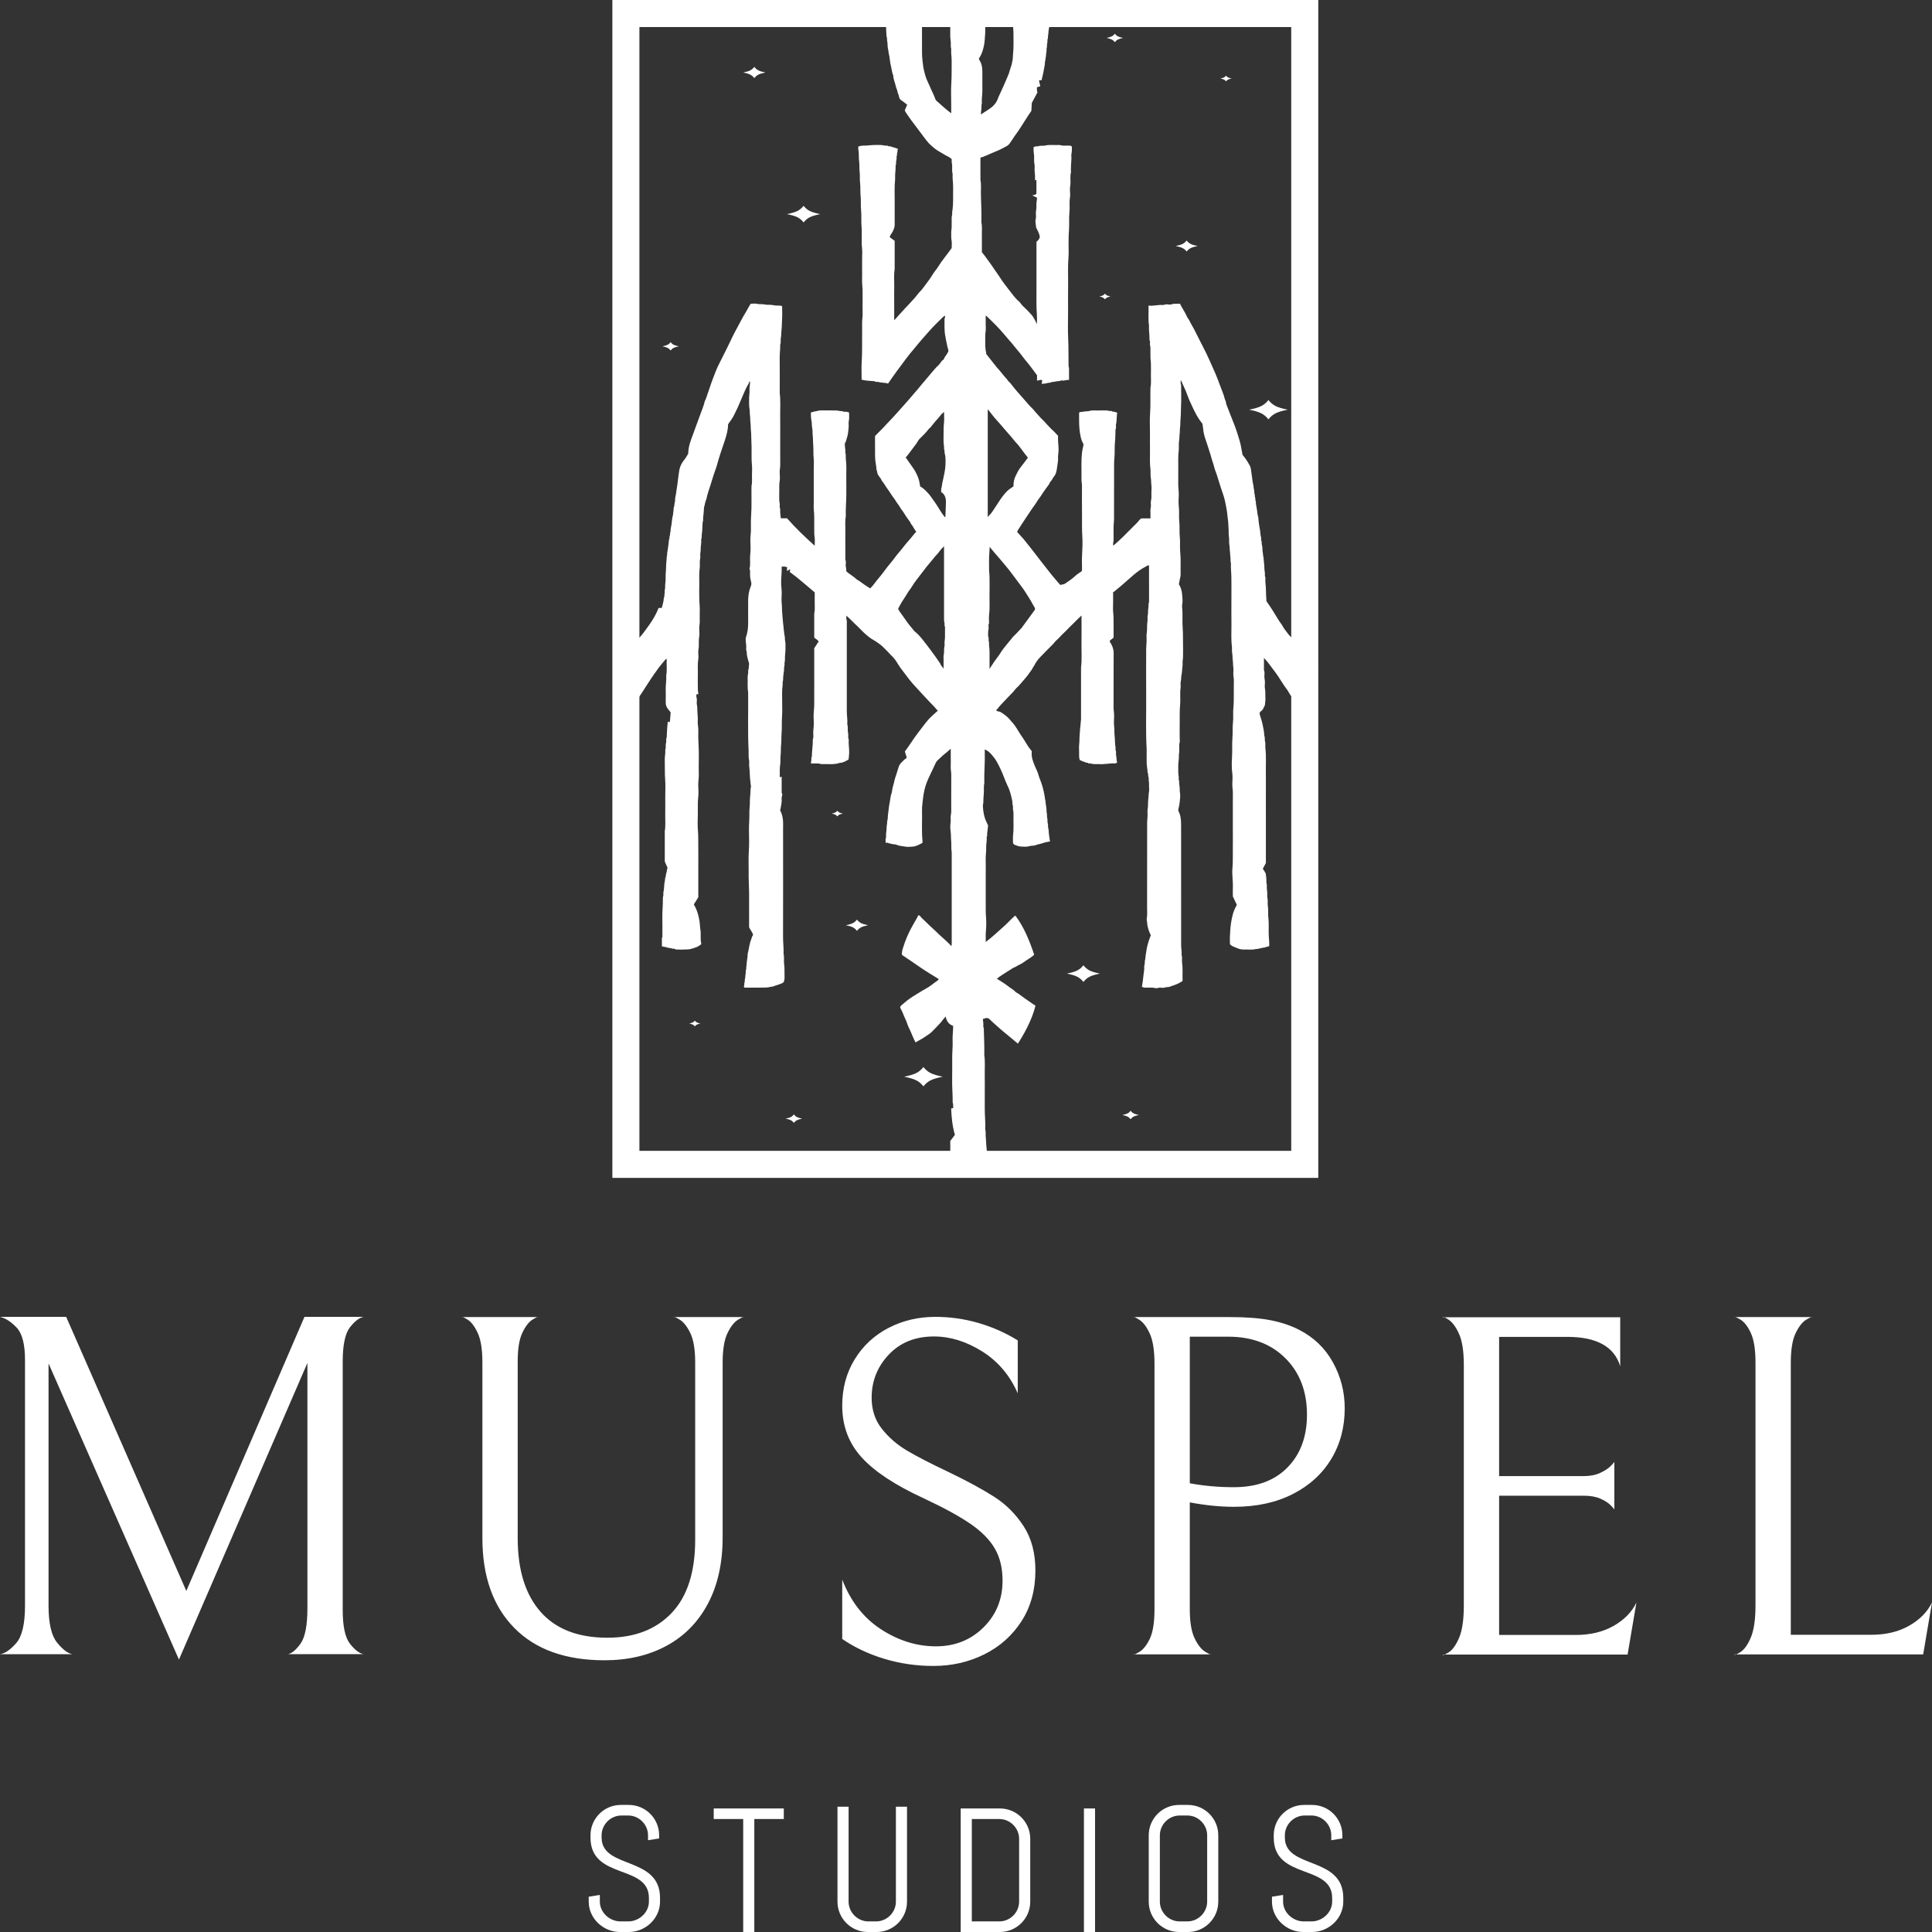 <?xml version="1.0" encoding="UTF-8"?>
<svg xmlns="http://www.w3.org/2000/svg" viewBox="0 0 1000 1000">
  <rect x="0" y="0" width="1000" height="1000" fill="#333333" stroke="none"/>
  <g fill="#fff">
    <path d="M695.276 984.287c0 8.679-7.491 15.713-16.17 15.713h-4.568c-8.679 0-16.169-7.034-16.169-15.713v-2.559l5.755-.913v3.472c0 5.572 5.025 10.231 10.689 10.231h4.02c5.663 0 10.688-4.659 10.688-10.231v-1.919c0-17.631-30.239-9.226-30.239-31.243v-1.188c0-8.679 7.034-15.713 15.713-15.713h4.111c8.679 0 15.713 7.034 15.713 15.713v1.645l-5.755.913v-2.558c0-5.573-4.659-10.232-10.231-10.232h-3.563c-5.573 0-10.232 4.659-10.232 10.232v1.188c0 16.535 30.239 9.318 30.239 31.243v1.919ZM630.58 984.287c0 8.679-7.034 15.713-15.713 15.713h-4.568c-8.679 0-15.713-7.034-15.713-15.713v-34.35c0-8.679 7.034-15.713 15.713-15.713h4.568c8.679 0 15.713 7.034 15.713 15.713zm-5.755-34.35c0-5.573-4.659-10.232-10.232-10.232h-4.019c-5.573 0-10.232 4.659-10.232 10.232v34.35c0 5.572 4.659 10.231 10.232 10.231h4.019c5.573 0 10.232-4.659 10.232-10.231zM561.042 1000v-63.948h5.755V1000zM533.253 984.287c0 8.679-7.034 15.713-15.713 15.713h-20.281v-63.948h20.281c8.679 0 15.713 7.034 15.713 15.712zm-5.756-32.523c0-5.572-4.659-10.231-10.232-10.231h-14.251v52.986h14.251c5.573 0 10.232-4.659 10.232-10.232zM469.47 984.287c0 8.679-7.034 15.713-15.713 15.713h-4.567c-8.679 0-15.713-7.034-15.713-15.713v-49.149h5.755v49.149c0 5.572 4.659 10.231 10.232 10.231h4.019c5.573 0 10.232-4.659 10.232-10.231v-49.149h5.755zM390.431 941.533V1000h-5.755v-58.467H369.42v-5.481h36.268v5.481h-15.256ZM341.631 984.287c0 8.679-7.491 15.713-16.17 15.713h-4.568c-8.679 0-16.17-7.034-16.17-15.713v-2.559l5.755-.913v3.472c0 5.572 5.025 10.231 10.689 10.231h4.02c5.664 0 10.688-4.659 10.688-10.231v-1.919c0-17.631-30.238-9.226-30.238-31.243v-1.188c0-8.679 7.034-15.713 15.713-15.713h4.111c8.678 0 15.713 7.034 15.713 15.713v1.645l-5.755.913v-2.558c0-5.573-4.659-10.232-10.232-10.232h-3.563c-5.573 0-10.232 4.659-10.232 10.232v1.188c0 16.535 30.238 9.318 30.238 31.243v1.919ZM906.231 689.963c-1.61-3.466-3.426-5.793-5.456-6.979-2.03-1.182-3.045-1.606-3.045-1.269h40.35c0-.337-1.015.087-3.045 1.269-2.03 1.186-3.894 3.513-5.583 6.979-1.693 3.47-2.538 8.589-2.538 15.353V846.16h41.619c7.613 0 14.168-1.562 19.667-4.695 5.496-3.129 9.429-7.145 11.8-12.054l-4.568 26.9h-97.703c0 .508 1.015.127 3.045-1.142s3.846-3.807 5.456-7.613c1.606-3.807 2.411-9.346 2.411-16.622V705.316c0-6.765-.805-11.884-2.411-15.353ZM746.758 856.407c0 .508 1.015.127 3.045-1.142s3.846-3.807 5.456-7.613c1.606-3.807 2.411-9.346 2.411-16.622V706.427c0-6.935-.805-12.221-2.411-15.861-1.61-3.636-3.426-6.13-5.456-7.486-2.03-1.352-3.045-1.776-3.045-1.269h91.866v25.377c-3.045-10.151-12.181-15.226-27.407-15.226h-35.274v72.072h43.649c3.382 0 6.257-.547 8.628-1.65 2.367-1.098 4.144-2.24 5.329-3.426 1.182-1.182 1.86-1.943 2.03-2.284v24.616c-.171-.337-.849-1.098-2.03-2.284-1.186-1.182-2.918-2.284-5.202-3.299s-5.119-1.523-8.501-1.523h-43.903v72.072h39.589c7.613 0 14.168-1.562 19.667-4.695 5.496-3.129 9.429-7.145 11.8-12.054l-4.568 26.9h-95.672ZM689.049 755.177c-4.655 7.7-11.293 13.747-19.921 18.145-8.628 4.401-18.779 6.598-30.453 6.598-7.106 0-14.719-.761-22.84-2.284v55.323c0 6.598.845 11.634 2.538 15.099 1.689 3.47 3.553 5.797 5.583 6.979 2.03 1.186 3.045 1.606 3.045 1.269h-40.35c0 .337 1.015-.083 3.045-1.269 2.03-1.182 3.846-3.466 5.456-6.852 1.606-3.382 2.411-8.458 2.411-15.226v-127.14c0-6.765-.805-11.927-2.411-15.48-1.61-3.553-3.426-5.964-5.456-7.233s-3.045-1.733-3.045-1.396h49.74c8.628 0 15.734.551 21.317 1.65 5.583 1.102 10.488 2.752 14.719 4.949 7.613 3.894 13.45 9.516 17.51 16.876 4.06 7.359 6.091 15.27 6.091 23.728 0 9.814-2.328 18.569-6.979 26.266Zm-23.728-52.15c-7.447-7.443-17.344-11.166-29.691-11.166h-19.794v75.878c7.272 1.356 14.885 2.03 22.84 2.03 11.84 0 21.103-3.426 27.788-10.278 6.681-6.852 10.024-15.944 10.024-27.281 0-12.011-3.723-21.737-11.166-29.184ZM457.759 858.611c-8.121-2.45-15.397-5.876-21.824-10.278v-30.707c4.397 11.337 11.122 19.921 20.175 25.758 9.049 5.837 18.482 8.755 28.295 8.755s18.018-3.255 24.616-9.77c6.598-6.511 9.897-14.592 9.897-24.235 0-6.428-1.312-11.927-3.933-16.495-2.625-4.568-6.812-8.838-12.562-12.816-5.754-3.973-13.874-8.414-24.362-13.323-14.718-6.765-25.42-13.831-32.102-21.19-6.685-7.359-10.024-16.281-10.024-26.773q0-13.447 6.471-23.982c4.314-7.018 10.151-12.435 17.51-16.241 7.359-3.807 15.436-5.71 24.235-5.71 7.613 0 15.056 1.059 22.332 3.172 7.272 2.117 14.041 5.119 20.302 9.009v27.407c-4.06-9.302-10.195-16.535-18.399-21.698-8.208-5.159-16.539-7.74-24.997-7.74-9.643 0-17.427 3.133-23.347 9.39-5.924 6.261-8.882 13.704-8.882 22.332 0 6.261 1.776 11.634 5.329 16.115 3.553 4.485 7.907 8.248 13.069 11.293 5.159 3.045 12.391 6.769 21.697 11.166 9.473 4.568 17.257 8.799 23.347 12.689 6.091 3.894 11.166 8.969 15.226 15.226 4.06 6.261 6.091 13.874 6.091 22.84 0 10.151-2.411 18.95-7.233 26.392-4.822 7.447-11.253 13.157-19.287 17.13-8.037 3.973-16.793 5.964-26.266 5.964-8.798 0-17.256-1.229-25.377-3.68ZM374.038 795.66c0 13.367-2.538 24.83-7.613 34.386-5.075 9.56-12.225 16.836-21.444 21.824-9.223 4.988-19.921 7.486-32.102 7.486-20.135 0-35.699-5.583-46.694-16.749-10.999-11.166-16.495-26.646-16.495-46.44v-90.851c0-6.765-.805-11.884-2.411-15.353-1.61-3.466-3.386-5.793-5.329-6.979-1.947-1.182-2.918-1.606-2.918-1.269h39.589c0-.337-.975.087-2.918 1.269-1.947 1.186-3.723 3.47-5.329 6.852-1.61 3.386-2.411 8.291-2.411 14.719v91.612c0 16.412 3.933 29.101 11.8 38.066 7.867 8.969 19.414 13.45 34.64 13.45 14.041 0 25.124-4.271 33.244-12.816 8.121-8.541 12.181-21.19 12.181-37.939v-91.612c0-6.765-.849-11.884-2.538-15.353-1.693-3.466-3.553-5.793-5.583-6.979-2.03-1.182-3.045-1.606-3.045-1.269h36.543c0-.337-1.015.087-3.045 1.269-2.03 1.186-3.894 3.513-5.583 6.979-1.693 3.47-2.538 8.589-2.538 15.353v90.343ZM148.965 856.2c2.03-.337 4.227-2.157 6.598-5.456 2.367-3.299 3.553-9.429 3.553-18.399V705.458L92.627 858.991 25.123 705.712v125.364c0 9.136 1.479 15.524 4.441 19.16 2.958 3.64 5.623 5.627 7.994 5.964H0c2.538-.337 5.329-2.24 8.375-5.71 3.045-3.466 4.568-9.937 4.568-19.414v-127.14c0-8.121-1.439-13.704-4.314-16.749-2.879-3.045-5.754-4.905-8.628-5.583H34.26l62.174 141.859 61.159-141.859H188.3c-2.201.341-4.568 2.117-7.106 5.329-2.538 3.216-3.807 9.136-3.807 17.764V833.36c0 8.462 1.269 14.299 3.807 17.51 2.538 3.216 4.905 4.992 7.106 5.329h-39.335ZM487.948 557.295c-5.702 1.181-7.616 2.138-9.978 4.989-2.362-2.851-4.276-3.808-9.978-4.989 5.702-1.181 7.616-2.138 9.978-4.989 2.362 2.851 4.276 3.808 9.978 4.989M569.303 503.938c-4.872 1.02-6.509 1.847-8.527 4.309-2.018-2.462-3.654-3.289-8.527-4.309 4.872-1.02 6.509-1.847 8.527-4.309 2.018 2.462 3.654 3.289 8.527 4.309M424.529 110.827c-4.907 1.016-6.555 1.84-8.587 4.294-2.033-2.453-3.68-3.277-8.587-4.294 4.907-1.016 6.555-1.84 8.587-4.294 2.033 2.453 3.68 3.277 8.587 4.294M396.15 37.525c-3.266.687-4.362 1.244-5.715 2.903-1.353-1.659-2.449-2.216-5.715-2.903 3.266-.687 4.362-1.244 5.715-2.903 1.353 1.659 2.449 2.216 5.715 2.903M351.339 179.26c-2.41.505-3.22.914-4.218 2.132-.998-1.218-1.808-1.627-4.218-2.132 2.41-.505 3.22-.914 4.218-2.132.998 1.218 1.808 1.627 4.218 2.132M581.302 19.642c-2.436.515-3.254.933-4.263 2.177-1.009-1.244-1.827-1.662-4.263-2.177 2.436-.515 3.254-.933 4.263-2.177 1.009 1.244 1.827 1.662 4.263 2.177M619.893 127.339c-3.248.669-4.339 1.212-5.685 2.827-1.345-1.616-2.436-2.158-5.685-2.827 3.248-.669 4.339-1.212 5.685-2.827 1.345 1.616 2.436 2.158 5.685 2.827M637.5 40.635c-1.659.344-2.216.622-2.903 1.451-.687-.829-1.244-1.108-2.903-1.451 1.659-.344 2.216-.622 2.903-1.451.687.829 1.244 1.108 2.903 1.451M666.518 212.051c-5.702 1.181-7.616 2.138-9.978 4.989-2.362-2.851-4.276-3.808-9.978-4.989 5.702-1.181 7.616-2.138 9.978-4.989 2.362 2.851 4.276 3.808 9.978 4.989M574.823 153.461c-1.659.344-2.216.622-2.903 1.451-.687-.829-1.244-1.108-2.903-1.451 1.659-.344 2.216-.622 2.903-1.451.687.829 1.244 1.108 2.903 1.451M436.295 421.1c-1.659.344-2.216.622-2.903 1.451-.687-.829-1.244-1.108-2.903-1.451 1.659-.344 2.216-.622 2.903-1.451.687.829 1.244 1.108 2.903 1.451M589.466 577.122c-2.436.515-3.254.933-4.263 2.177-1.009-1.244-1.827-1.662-4.263-2.177 2.436-.515 3.254-.933 4.263-2.177 1.009 1.244 1.827 1.662 4.263 2.177M449.28 478.896c-3.266.687-4.362 1.244-5.715 2.903-1.353-1.659-2.449-2.216-5.715-2.903 3.266-.687 4.362-1.244 5.715-2.903 1.353 1.659 2.449 2.216 5.715 2.903M362.509 529.769c-1.641.347-2.193.628-2.872 1.466-.68-.838-1.231-1.119-2.872-1.466 1.641-.347 2.193-.628 2.872-1.466.68.838 1.231 1.119 2.872 1.466M415.173 579.001c-2.436.515-3.254.933-4.263 2.177-1.009-1.244-1.827-1.662-4.263-2.177 2.436-.515 3.254-.933 4.263-2.177 1.009 1.244 1.827 1.662 4.263 2.177"></path>
    <path d="M389.816 483.98c-.394-1.616-1.395-2.524-2.078-4.007v-1.707c0-5.423.026-10.847-.011-16.27-.018-2.64-.187-5.277-.228-7.917-.041-2.683.059-5.372-.026-8.052-.112-3.53.318-7.024.274-10.547-.043-3.505-.183-7.032.049-10.511.166-2.487-.037-4.984.236-7.421.2-1.78.009-3.562.241-5.287.181-1.339.164-2.653.218-3.981.014-.343.233-.682.221-1.014-.023-.616-.16-1.223-.228-1.838-.063-.573-.094-1.153-.149-1.728-.014-.149-.09-.288-.099-.436-.088-1.543-.157-3.088-.256-4.629-.057-.889-.192-1.77-.234-2.659-.041-.873.148-1.818-.043-2.615-.358-1.499-.138-2.991-.212-4.48-.506-10.192-.14-20.397-.25-30.595-.457-2.563-.131-5.172-.271-7.75-.043-.79.253-1.426.285-2.166.029-.669-.102-1.312.183-2.036.247-.625.063-1.525.264-2.31.107-.417-.085-1.013-.223-1.488-.489-1.686-1.016-3.354-.983-5.212-.449-.884-.217-1.878-.238-2.822-.034-1.495-.49-2.946-.183-4.602.4-1.096.731-2.379.934-3.751.382-2.58.187-5.171.223-7.757.036-2.629-.02-5.259.016-7.888.034-2.456.451-4.82 1.344-6.978.351-.848.416-1.536.162-2.464-.346-1.265-.552-2.604-.534-3.988.011-.835.171-1.714-.228-2.5-.057-.113-.044-.339-.003-.483.479-1.677.198-3.418.227-5.126.033-1.988.374-3.937.284-5.946-.091-2.02-.206-4.09.022-6.07.368-3.198-.026-6.399.229-9.565.424-5.269.109-10.541.224-15.808.444-1.788.206-3.632.24-5.452.035-1.861.157-3.751-.023-5.582-.389-3.956.002-7.927-.266-11.86-.132-1.936-.011-3.886-.243-5.776-.171-1.395-.043-2.793-.237-4.138-.184-1.279-.063-2.577-.255-3.805-.174-1.12-.036-2.264-.24-3.315-.375-1.935-.155-3.864-.198-5.792-.021-.937.181-1.878.221-2.822.041-.983-.123-2.014.047-2.945.164-.898.225-1.756.19-2.653-.506-.058-.427.593-.612.902-1.504 2.502-2.676 5.289-3.818 8.089-1.233 3.02-2.566 5.961-4.02 8.791-.794 1.546-1.868 2.839-2.906 4.379.004 2.807-.785 5.551-1.636 8.256-.735 2.336-1.607 4.595-2.346 6.929-.62 1.959-1.246 3.918-1.759 5.938-.23.907-.586 1.758-.879 2.638-.587 1.759-1.242 3.486-1.738 5.29-.888 3.237-2.21 6.249-2.826 9.624-.581 1.117-.781 2.424-1.051 3.696-.03.142-.17.253-.181.39-.095 1.158-.162 2.32-.259 3.478-.061.725-.16 1.444-.244 2.165-.085.721.213 1.516-.242 2.171-.041.059 0 .213-.006.322-.082 1.543-.151 3.088-.254 4.629-.045.671-.178 1.331-.236 2.002-.058.674.125 1.396-.251 2.002-.02.033-.008.108-.002.161.189 1.731-.335 3.395-.268 5.124.03.769-.18 1.548-.22 2.328-.041.818.142 1.708-.04 2.451-.395 1.604-.013 3.236-.238 4.802-.394 2.747-.172 5.502-.217 8.251-.044 2.738-.067 5.481.01 8.216.053 1.871.29 3.729.239 5.617-.051 1.86-.025 3.725-.006 5.587.014 1.338-.358 2.614-.271 3.974.083 1.305.195 2.683-.026 3.929-.297 1.673-.144 3.318-.194 4.973-.034 1.116-.358 2.169-.276 3.317.081 1.14.167 2.341-.012 3.44-.422 2.587-.145 5.177-.204 7.761-.061 2.627-.036 5.259 0 7.887.011.761.191 1.519.305 2.361h-.926c-.062.147-.115.23-.135.326-.192.929.265 1.752.249 2.657-.016.876-.17 1.831.038 2.61.273 1.022.135 2.009.206 3.006.086 1.214.198 2.427.24 3.644.041 1.203-.146 2.454.041 3.606.394 2.425.126 4.849.211 7.269.111 3.13.331 6.252.266 9.396-.064 3.12-.034 6.245-.007 9.367.017 1.883-.37 3.717-.276 5.618.094 1.909.204 3.872-.022 5.741-.347 2.871-.136 5.725-.193 8.583-.057 2.901-.204 5.835.041 8.702.245 2.874.132 5.724.183 8.582.052 2.902.011 5.806.011 8.71v17.309c-.742 1.185-1.503 2.4-2.315 3.696.284.522.575 1.005.824 1.522.767 1.595 1.341 3.313 1.73 5.128.234 1.091.439 2.187.551 3.332.087.887.063 1.815.236 2.653.197.954.206 1.883.212 2.835.006.931-.038 1.866.014 2.793.043.771.194 1.531.302 2.326-.787.512-1.476 1.139-2.239 1.414-1.119.403-2.23.846-3.393 1.103-1.265.279-2.503.157-3.75.239-.824.054-1.654.059-2.478-.006-.587-.046-1.167.171-1.776-.265-.49-.35-1.139.039-1.758-.314-.54-.308-1.231-.11-1.869-.35-.973-.366-2.005-.461-3.132-.696 0-.852-.02-1.71.006-2.565.024-.783-.145-1.59.224-2.344.113-.231.018-.642.018-.971 0-2.794.07-5.591-.017-8.38-.112-3.585.364-7.134.268-10.711-.018-.683.356-1.264.264-2.004-.082-.663.052-1.327.193-2.009.219-1.055.155-2.208.297-3.299.145-1.118.421-2.205.483-3.346.456-.349.139-.995.321-1.469.189-.492.303-1.04.418-1.576.106-.494.161-1.006.259-1.503.028-.142.13-.259.214-.417-.467-1.065-.946-2.16-1.46-3.334v-15.677c.496-2.892.185-5.825.236-8.739.053-3.011.012-6.025.012-9.038 0-2.958.183-5.942-.047-8.868-.274-3.472-.108-6.928-.201-10.388-.046-1.719.432-3.392.248-5.123.369-.897.205-1.874.255-2.821.033-.618.316-1.17.253-1.839-.053-.566-.096-1.176.233-1.673.02-.031 0-.107.003-.161.082-1.598.149-3.198.253-4.793.069-1.05.193-2.093.306-3.284.241.094.51.199.815.318.089-.153.189-.326.317-.548.113-1.442.234-2.974.358-4.547-.526-.671-1.04-1.3-1.531-1.96-.66-.889-1.052-1.908-1.027-3.221.043-2.299.046-4.602.002-6.902-.044-2.322.443-4.604.257-6.931.533-2.835.113-5.719.245-8.574.002-.04-.043-.084-.085-.16-.25.194-.539.337-.749.595-1.409 1.727-2.89 3.372-4.169 5.256-.954 1.405-1.986 2.71-2.908 4.144-1.07 1.666-2.156 3.312-3.238 4.963-1.055 1.609-2.043 3.294-3.165 4.83-.5.684-.908 1.486-1.411 2.324-.39-.205-.757-.351-1.091-.583-1.02-.708-2.035-1.431-3.036-2.184-.406-.306-.792-.673-1.152-1.069-.682-.751-1.383-1.486-1.992-2.333-.597-.83-1.061-1.833-1.615-2.706-1.155-1.818-1.775-3.957-2.311-6.137-.251-1.02-.575-2.117-.202-3.55.8-1.098 1.876-2.268 3.011-3.364.579-.559 1.067-1.276 1.645-1.867 1.55-1.587 3-3.344 4.536-4.957 1.166-1.226 2.253-2.573 3.4-3.816 2.042-2.212 3.854-4.733 5.631-7.275 1.757-2.514 3.387-5.219 4.592-8.303.036-.093.114-.157.216-.292h1.538c.467-1.736 1.009-3.389 1.071-5.218.502-.564.139-1.401.376-2.096.202-.593-.025-1.428.146-2.056.302-1.108.065-2.252.248-3.32.34-1.983.031-3.996.262-5.944.191-1.611.07-3.221.248-4.794.101-.891.199-1.768.207-2.666.008-.845.421-1.618.248-2.493.432-1.68.484-3.459.779-5.168.107-.621.023-1.39.254-1.807.359-.649-.013-1.389.354-1.963.32-.5-.159-1.315.349-1.777-.047-1.38.301-2.681.521-3.993.252-1.507.25-3.071.681-4.549.171-.587.124-1.32.265-1.988.169-.799.023-1.777.312-2.453.317-.739.138-1.511.401-2.258.303-.859.089-2.018.33-2.94.333-1.274.439-2.611.65-3.897.222-1.354.441-2.746.586-4.142.192-1.843.482-3.675.746-5.505.232-1.609.884-3.051 1.663-4.331.464-.763 1.062-1.38 1.56-2.111.483-.709.914-1.48 1.431-2.326.016-2.321.56-4.657 1.32-6.84 1.666-4.788 3.517-9.462 5.213-14.232.683-1.92 1.488-3.773 1.962-5.825.132-.57.495-1.039.678-1.598.669-2.045 1.432-4.036 2.091-6.083.904-2.804 1.993-5.481 3.018-8.2.568-1.507 1.303-2.909 2.002-4.324 1.342-2.719 2.721-5.407 4.068-8.122 1.515-3.054 2.912-6.221 4.544-9.16 1.681-3.026 3.215-6.193 5.033-9.093.829-1.322 1.501-2.825 2.409-4.177 1.087 0 2.224-.209 3.295.053 1.339.328 2.69.015 3.988.327 1.423.343 2.857-.002 4.235.332 1.384.335 2.749.167 4.119.288.216.019.421.229.64.355 0 2.371.131 4.683-.044 6.954-.127 1.659-.048 3.338-.253 4.953-.149 1.176-.127 2.329-.211 3.489-.053.723-.299 1.402-.248 2.168.048.73.109 1.494-.233 2.165-.019.038-.004.107-.002.162.071 2.265-.302 4.491-.274 6.767.075 6.079.026 12.161.026 18.241.513 4.103.177 8.236.235 12.354.058 4.107.013 8.217.013 12.325 0 4.163-.02 8.327.011 12.49.01 1.397-.362 2.725-.278 4.139.084 1.415.199 2.9-.027 4.257-.28 1.675-.148 3.318-.192 4.972-.045 1.696-.043 3.398.006 5.093.021.72.296 1.401.245 2.167-.049.73-.108 1.494.233 2.165.019.038.006.108.002.162-.1 1.557.106 3.081.319 4.665h3.216c4.536 5.192 9.353 9.715 14.314 14.195 0-1.469.165-2.923-.041-4.277-.271-1.778-.166-3.534-.199-5.298-.034-1.807-.013-3.615-.006-5.423.007-1.989-.354-3.939-.268-5.946.086-2.02.019-4.052.019-6.079v-12.326c0-2.027.167-4.085-.043-6.073-.252-2.377-.018-4.758-.248-7.095-.152-1.554-.052-3.116-.243-4.629-.161-1.28.006-2.623-.266-3.794-.299-1.292-.065-2.589-.39-3.881-.319-1.268-.222-2.72-.307-4.076.892-.402 1.797-.545 2.661-.715.816-.16 1.647-.417 2.491-.414 2.686.011 5.371-.016 8.057.019.628.008 1.253.217 1.881.31.588.087 1.17-.081 1.773.285.41.249.979-.005 1.47.063.462.064.915.253 1.481.42-.075 1.418.196 2.916-.181 4.473-.216.894.022 1.964-.052 2.94-.162 2.155-.345 4.31-1.099 6.295-.277.728-.299 1.632-.848 2.082-.196 1.743.383 3.352.224 5.026.441 1.115.097 2.339.264 3.475.442 3.015.17 6.048.221 9.071.052 3.066.006 6.135.013 9.203.009 3.738-.429 7.459-.249 11.203-.503 2.394-.181 4.839-.236 7.26-.055 2.408-.012 4.82-.012 7.231 0 2.465.009 4.93-.005 7.395-.004.746.371 1.377.271 2.169-.088.693-.159 1.49.017 2.115.222.786.166 1.556.221 2.267 1.728 1.554 3.66 2.524 5.328 4.115.395.377.916.512 1.345.837 1.699 1.287 3.435 2.477 5.201 3.59.172.109.364.163.512.228 1.569-1.425 2.715-3.363 4.102-4.937 2.218-2.517 4.113-5.474 6.305-8.003 1.642-1.894 3.051-4.097 4.713-5.932 1.197-1.322 2.226-2.856 3.391-4.204 1.616-1.871 3.253-3.708 4.788-5.699.128-.166.331-.232.55-.378-.35-.545-.689-1.06-1.018-1.586-.356-.569-.695-1.155-1.055-1.72s-.868-.965-1.057-1.722c-.035-.139-.171-.232-.255-.353-.936-1.348-1.94-2.626-2.783-4.069-.703-1.203-1.601-2.156-2.276-3.352-.615-1.089-1.409-1.938-2.025-2.992-.828-1.416-1.88-2.556-2.704-3.945-.684-1.153-1.486-2.13-2.217-3.208-.51-.752-.991-1.539-1.494-2.3-.476-.72-1.101-1.263-1.411-2.184-.079-.234-.294-.38-.426-.59-.409-.652-.911-1.165-1.266-1.923-.347-.74-.217-1.639-.638-2.289-.017-1.473-.366-2.884-.547-4.318-.273-2.163-.143-4.302-.187-6.449-.045-2.19-.01-4.382-.01-6.663.877-.889 1.787-1.814 2.699-2.734.533-.538 1.082-1.049 1.604-1.605.933-.993 1.824-2.061 2.784-3.005 1.378-1.357 2.656-2.871 3.987-4.3 1.091-1.172 2.163-2.366 3.22-3.592 1.117-1.295 2.268-2.54 3.389-3.833 1.432-1.652 2.845-3.331 4.275-4.981.796-.918 1.529-1.92 2.331-2.82 1.733-1.945 3.362-4.044 5.073-6.013 1.164-1.34 2.301-2.754 3.603-3.889.372-.324.637-.857.975-1.257.385-.455.664-1.052 1.2-1.314.282-.138.57-.536.69-.911.235-.733.713-1.146 1.069-1.714.33-.526.64-1.073 1.002-1.683.227-1.019-.358-1.904-.516-2.888-.132-.821-.301-1.677-.522-2.494-.222-.821-.28-1.725-.456-2.55-.583-2.737-.444-5.513-.458-8.286-.002-.41-.075-.819.204-1.216.138-.197.024-.705.024-1.271-.487.385-.893.649-1.25.998-1.649 1.611-3.303 3.215-4.918 4.885-1.105 1.143-2.136 2.411-3.222 3.586-1.44 1.557-2.811 3.214-4.205 4.839-.728.85-1.411 1.764-2.147 2.601-3.218 3.661-6.092 7.792-9.088 11.754-1.621 2.143-3.13 4.433-4.704 6.679-.138-.157-.215-.323-.303-.333-1.119-.135-2.24-.232-3.358-.374-.547-.069-1.089-.208-1.633-.323-.503-.107-1.065.284-1.514-.32-.041-.055-.16-.002-.242-.008-1.371-.108-2.743-.189-4.111-.339-.787-.086-1.566-.284-2.424-.446 0-3.163-.17-6.404.057-9.595.161-2.268.143-4.517.182-6.774.04-2.3.009-4.601.009-6.902 0-1.917.034-3.836-.009-5.752-.044-1.941.376-3.827.278-5.782-.095-1.909-.021-3.833-.021-5.75 0-1.972.04-3.946-.012-5.916-.046-1.763-.306-3.506-.249-5.288.058-1.805.013-3.615.013-5.423v-5.423c0-1.808.16-3.646-.033-5.417-.408-3.738.057-7.5-.263-11.202-.248-2.874.051-5.751-.243-8.573-.266-2.545.026-5.094-.247-7.588-.23-2.106.012-4.222-.247-6.272-.252-1.998 0-4.001-.246-5.945-.225-1.777-.012-3.566-.249-5.286-.23-1.669-.135-3.315-.216-4.968-.022-.453-.19-.891-.229-1.345-.042-.485-.009-.982-.009-1.496.616-.154 1.224-.37 1.841-.442.656-.077 1.322.018 1.982-.025 1.33-.085 2.658-.256 3.988-.309 1.362-.055 2.727-.046 4.09.003.629.022 1.255.194 1.88.317.585.115 1.227-.307 1.757.326.696-.186 1.345.178 2.002.348 1.017.263 2.017.65 3.045.991-.114.266-.237.428-.248.602-.037.573.003 1.125-.233 1.688-.176.42.128 1.061-.26 1.508-.082.094-.03.423-.009.639.07.704-.112 1.341-.239 2.005-.124.651.168 1.401-.255 2.003-.041.059-.008.212-.005.322.062 2.265-.429 4.494-.248 6.766-.451 3.995-.202 8.016-.24 12.025-.038 3.998-.005 7.998-.011 11.997-.002.973-.651 2.759-1.294 3.727-.395.595-.775 1.21-1.133 1.845-.083.147-.045.413-.064.638.843.619 1.679 1.233 2.494 1.832v14.76c-.508 2.836-.18 5.716-.235 8.574-.057 2.956-.013 5.916-.013 8.874 0 2.903 0 5.807.003 8.71 0 .043.041.086.074.151 1.185-1.312 2.363-2.632 3.554-3.932 1.322-1.444 2.634-2.907 3.992-4.29 1.083-1.103 2.086-2.325 3.141-3.461.888-.957 1.61-2.151 2.521-3.027 1.104-1.061 1.992-2.39 2.938-3.647 1.238-1.645 2.497-3.287 3.576-5.109.941-1.59 2.138-2.83 3.084-4.379 2.075-3.399 4.62-6.184 6.866-9.466 0-1.226.172-2.59-.045-3.835-.253-1.456-.175-2.879-.187-4.315-.007-.83.183-1.659.222-2.494.041-.873.009-1.752.009-2.629s-.018-1.754.006-2.629c.019-.676.338-1.271.259-2.004-.071-.667.095-1.336.19-2.007.212-1.511.252-3.075.278-4.62.04-2.409-.004-4.821.015-7.231.017-2.209-.427-4.384-.252-6.602-.453-1.508-.157-3.088-.256-4.629-.033-.508-.188-1.001-.231-1.509-.041-.484-.009-.98-.009-1.557-.592-.428-1.169-.99-1.815-1.283-1.633-.742-3.148-1.832-4.739-2.687-1.404-.754-2.663-1.837-3.919-2.923-1.075-.929-2.055-2.016-2.961-3.236-2.434-3.28-4.914-6.5-7.35-9.778-1.056-1.421-2.057-2.916-3.067-4.395-.178-.26-.28-.612-.415-.918.386-.908.782-1.844 1.232-2.903-.608-.486-1.246-1.016-1.899-1.511-.499-.378-1.058-.64-1.511-1.093-.334-.333-.734-.871-.763-1.354-.066-1.09-.719-1.793-.844-2.855-.108-.916-.661-1.726-.84-2.643-.377-1.925-1.279-3.626-1.351-5.672-.593-1.396-.757-2.985-1.097-4.488-.265-1.171-.535-2.357-.657-3.594-.12-1.217-.323-2.439-.624-3.597-.168-.646-.087-1.301-.296-1.971-.292-.936-.205-2.074-.306-3.121-.054-.562-.172-1.113-.239-1.673-.068-.562.16-1.198-.249-1.675-.02-.024 0-.106-.003-.16-.082-1.489-.198-2.975-.238-4.466-.036-1.332-.434-2.618-.261-3.973.026-.204.004-.419.004-.728.409 0 .776.046 1.134-.01.587-.092 1.167.165 1.777-.271.49-.35 1.136.01 1.756-.314.713-.374 1.567-.264 2.357-.397.424-.071.84-.219 1.262-.32s.888.23 1.277-.31c.098-.137.397-.02.604-.02.826 0 1.654.037 2.479-.007 2.324-.122 3.608.496 6.197 1.775v2.579c0 4.875-.019 9.751.011 14.626.01 1.544.074 3.105.276 4.621.081.611.13 1.236.229 1.839.101.613.127 1.257.254 1.832.548 2.485 1.131 4.958 2.239 7.151.621 1.228 1.122 2.561 1.705 3.825.783 1.699 1.61 3.36 2.245 5.176.136.388.469.687.753.947 1.089.996 2.192 1.966 3.297 2.932.679.594 1.365 1.177 2.059 1.742.648.528 1.31 1.025 2.054 1.604v-4.303c0-3.78-.189-7.581.053-11.333.241-3.746.129-7.475.182-11.21.03-2.147-.395-4.275-.235-6.437-.407-1.345-.061-2.794-.279-4.128-.362-2.208-.161-4.41-.206-6.611-.046-2.244-.011-4.492-.009-6.738 0-.154.022-.308.04-.541h3.59c2.396 0 4.795.078 7.188-.033 1.188-.055 2.319.369 3.492.398.637.016 1.27.394 1.902.623.593.215 1.187.429 1.769.687.14.062.237.296.354.451-.467 2.617-.082 5.283-.258 7.91-.173 2.584-.274 5.192-.963 7.68-.528 1.906-1.182 3.69-2.269 5.216.044.223.035.543.151.71 1.152 1.662 1.625 3.632 1.615 5.859-.015 3.287-.027 6.574.004 9.86.021 2.265-.436 4.494-.256 6.766-.364 1.068-.116 2.232-.284 3.305-.123.785-.213 1.546-.21 2.472 1.247-.806 2.465-1.562 3.661-2.377.854-.582 1.731-1.147 2.502-1.893 1.029-.995 1.956-2.114 2.541-3.733.631-1.746 1.524-3.322 2.237-5.021.636-1.516 1.363-2.957 1.979-4.494.521-1.302 1.141-2.546 1.615-3.884.372-1.052.586-2.207.993-3.231.403-1.012.544-2.121.796-3.176.248-1.035.164-2.203.291-3.298.432-3.724.192-7.47.226-11.205.011-1.213-.184-2.427-.224-3.644-.041-1.258-.009-2.519-.009-3.863.934-.548 1.943-.814 2.957-1.128 1.742-.54 3.497-.35 5.23-.239 1.266.081 2.545.454 3.811.805.987.274 1.981.608 2.983.838.897.205 1.818.444 2.7.843.331.15.715.09 1.19.137.066.292.232.646.199.961-.076.717-.176 1.441-.292 2.142-.176 1.064-.416 2.099-.445 3.205-.015.56-.159 1.114-.235 1.673s.193 1.203-.244 1.68c-.041.044-.008.211-.005.32.023.796-.064 1.557-.222 2.338-.14.691.073 1.487-.274 2.155.17 1.191-.223 2.311-.259 3.479-.016.506-.161 1.004-.235 1.508-.066.454-.035.886-.196 1.374-.223.676-.089 1.519-.275 2.309-.377 1.606-.517 3.289-.952 4.9-.241.892-.385 1.862-.662 2.822h-1.342c.234 1.065.454 2.07.683 3.115-.535.15-1.095.308-1.735.487.078.935-.16 1.842.28 2.671-.963 1.794-1.92 3.576-2.932 5.463-.068 1.262-.144 2.688-.219 4.081-1.159 1.756-2.309 3.397-3.368 5.134-.987 1.619-2.051 3.147-3.051 4.743-.863 1.378-1.888 2.54-2.725 3.922-.611 1.01-1.312 1.897-1.937 2.876-.642 1.006-1.513 1.527-2.37 1.957-1.356.681-2.689 1.458-4.081 2.017-1.356.545-2.703 1.132-4.052 1.709-.692.296-1.366.696-2.073.89-.684.188-1.28.778-2.023.706-.193-.019-.403.258-.686.456v11.387c.513 2.449.17 4.949.239 7.424.134 4.828.386 9.653.257 14.49.495 2.506.183 5.058.236 7.588.054 2.573.012 5.149.012 7.845.457.583.978 1.203 1.463 1.871 1.644 2.268 3.339 4.481 4.885 6.862.797 1.228 1.701 2.319 2.47 3.564 2.166 3.51 4.719 6.518 7.135 9.697 1.06 1.395 2.22 2.712 3.519 3.762.24.194.417.528.618.803.891 1.218 1.983 2.096 2.995 3.11.472.473.96.922 1.41 1.429.426.479.813.998 1.288 1.42.496.442 2.187 3.244 2.614 4.861.405-3.661-.181-7.098-.144-10.545.04-3.615.009-7.231.009-10.846v-21.381c.753-.603 1.475-1.248 1.735-2.453-.26-1.937-1.186-3.418-1.931-4.966-.103-.98-.169-1.922-.309-2.845-.15-.993.303-1.857.265-2.825-.038-.983-.172-2.035.03-2.943.31-1.396.113-2.775.217-4.151.062-.825.196-1.64.311-2.576-.814-.394-1.566-.757-2.569-1.242.947-.133 1.664-.184 2.227-.873v-7.177c-.252.127-.442.223-.635.32-.02-.055-.08-.146-.081-.238-.008-.712.026-1.427-.012-2.136-.054-.998-.19-1.989-.232-2.988-.041-.983.157-2.037-.046-2.943-.35-1.558-.108-3.103-.213-4.644-.082-1.215-.376-2.403-.249-3.644.021-.209.003-.425.003-.644.439-.154.843-.353 1.259-.426.406-.072.858.12 1.232-.041 1.115-.481 2.272-.068 3.369-.337 2.362-.579 4.73-.13 7.091-.296 1.011-.071 1.971.471 2.998.354.984-.112 1.982-.032 2.973-.016.146.002.292.115.435.186s.283.154.491.268c-.107 1.171.089 2.364-.226 3.596-.201.786 0 1.739-.045 2.612-.126 2.418-.335 4.83-.241 7.26-.493 1.729-.191 3.525-.232 5.288-.03 1.281-.372 2.5-.283 3.81.089 1.304.185 2.673-.016 3.932-.396 2.482.025 4.984-.242 7.428-.355 3.247.007 6.509-.265 9.723-.192 2.268-.165 4.516-.195 6.773-.031 2.3.158 4.627-.041 6.897-.409 4.67-.137 9.337-.2 14.003-.062 4.655-.014 9.312-.014 13.969 0 4.711-.182 9.438.051 14.129.235 4.729.111 9.446.197 14.166.35 1.126.237 2.311.246 3.479.009 1.203.002 2.406.002 3.759-.366 0-.726-.039-1.079.009-.547.075-1.087.255-1.634.307-.575.055-1.218-.196-1.719.064-.646.335-1.267.188-1.895.283-.506.077-1.005.221-1.51.32-.504.099-.998-.067-1.527.282-.501.33-1.141.073-1.753.313-.932.365-1.961.297-3.057.426.119-.72.215-1.299.309-1.865-.944-.493-1.777.216-2.694.202v-2.756c-1.817-2.404-3.52-4.884-5.408-7.083-1.603-1.867-3.003-4.005-4.628-5.812-1.035-1.15-1.931-2.473-2.95-3.626-1.381-1.563-2.753-3.134-4.095-4.757-1.355-1.639-2.794-3.163-4.243-4.656-1.615-1.664-3.282-3.238-4.932-4.841-.046-.044-.152.022-.321.053v4.206c0 1.26.159 2.568-.045 3.766-.201 1.181-.174 2.328-.197 3.493-.025 1.259-.033 2.521.002 3.779.035 1.248.156 2.484.477 3.678.077.285.011.637.011.729.987 1.253 1.86 2.375 2.745 3.481 1.276 1.595 2.499 3.277 3.862 4.73.861.918 1.606 1.97 2.419 2.938.568.676 1.16 1.314 1.734 1.981.543.631.959 1.444 1.645 1.876.246.155.409.533.621.793 1.074 1.32 2.118 2.688 3.236 3.939 1.23 1.376 2.429 2.802 3.665 4.161 1.286 1.414 2.478 2.979 3.865 4.242.759.691 1.375 1.654 2.106 2.407 1.191 1.227 2.257 2.655 3.534 3.746.568.485 1.038 1.165 1.573 1.723 1.334 1.392 2.623 2.859 4.045 4.104.53.464.99 1.065 1.489 1.591.18.19.382.342.646.575v1.838c0 2.151.426 4.275.246 6.437-.07.833-.195 1.66-.237 2.494-.041.818.113 1.684-.034 2.456-.308 1.606-.382 3.269-.728 4.855-.226 1.037-.466 2.063-1.141 2.836-.509.583-.896 1.354-1.327 2.052-.432.698-1.096 1.132-1.324 2.067-.034.139-.17.233-.255.352-1.257 1.775-2.58 3.476-3.746 5.35-.806 1.296-1.779 2.383-2.54 3.698-.725 1.253-1.618 2.269-2.384 3.449-1.346 2.073-2.715 4.115-4.107 6.135-1.027 1.49-1.95 3.111-2.992 4.594-.23.328-.367.772-.594 1.265.979 1.075 1.929 2.118 2.879 3.161.123.135.252.262.368.407 1.486 1.857 2.986 3.697 4.453 5.581 3.248 4.17 6.437 8.422 9.736 12.519 1.442 1.791 2.944 3.509 4.425 5.25.198.233.462.368.713.562.231-.101.489-.319.739-.304.699.042 1.319-.311 1.894-.699 1.684-1.134 3.357-2.292 4.909-3.752.901-.848 1.942-1.436 2.919-2.144.171-.124.333-.269.523-.423 0-1.158.037-2.304-.007-3.444-.176-4.566.505-9.126.21-13.664-.297-4.566-.135-9.117-.191-13.674-.056-4.6-.012-9.203-.012-13.804-.397-2.18-.224-4.398-.243-6.602-.02-2.246-.086-4.499.018-6.736.109-2.324.309-4.653.936-6.87.082-.289.031-.644.041-.956-.772-1.152-1.164-2.541-1.492-3.964-.288-1.247-.413-2.531-.555-3.824-.153-1.393-.171-2.763-.189-4.147-.019-1.419-.004-2.84-.004-4.242.804-.554 1.675-.307 2.476-.526.925-.253 1.866-.065 2.749-.321 1.911-.555 3.823-.146 5.73-.278.783-.054 1.57-.03 2.355-.003.686.024 1.411-.065 2.046.2.654.272 1.39-.251 1.963.451.702-.249 1.322.354 2.005.343.135-.002.272.183.488.34-.084.224-.205.407-.219.604-.098 1.322-.185 2.646-.251 3.972-.034.681-.353 1.263-.277 2.004.062.597.185 1.293-.218 1.839-.041.056-.002.212-.006.321-.082 2.146-.052 4.313-.276 6.432-.279 2.644-.01 5.311-.276 7.912-.194 1.893-.171 3.755-.178 5.626-.031 8.71-.004 17.42-.025 26.13-.003 1.215-.188 2.427-.228 3.644-.041 1.258-.009 2.519-.009 3.779s.037 2.523-.013 3.779c-.033.829-.442 1.608-.123 2.595.722-.622 1.485-1.248 2.224-1.923 1.064-.973 2.12-1.961 3.159-2.981 1.174-1.152 2.301-2.392 3.495-3.507.966-.902 1.848-1.944 2.829-2.823.662-.593 1.241-1.354 1.831-2.079.429-.528.889-.816 1.492-.8 1.361.036 2.723.011 4.195.011 0-1.309.07-2.614-.023-3.899-.069-.945.291-1.756.275-2.661-.016-.876-.171-1.83.033-2.612.365-1.396.144-2.775.199-4.155.056-1.42.157-2.883-.034-4.261-.148-1.066-.032-2.152-.231-3.151-.332-1.66-.029-3.343-.243-4.963-.413-3.133-.156-6.27-.211-9.402-.054-3.121-.012-6.245-.012-9.367 0-3.177-.186-6.378.044-9.526.333-4.565.09-9.119.204-13.674.463-2.065.195-4.181.238-6.273.044-2.135.033-4.273-.002-6.409-.015-.888-.186-1.769-.228-2.659-.041-.873-.009-1.752-.009-2.629 0-.931.017-1.863-.006-2.794-.016-.676-.332-1.271-.263-2.004.057-.604.161-1.279-.215-1.847-.082-.123-.016-.424-.011-.643.054-2.319-.435-4.603-.249-6.931-.515-3.112-.129-6.265-.247-9.396-.01-.261-.001-.523-.001-.908 2.477.359 4.85-.484 7.257-.278.805.069 1.549-.482 2.379-.353.774.12 1.615.248 2.343-.022 1.42-.526 2.837-.086 4.286-.326 1.179 2.467 2.756 4.546 3.82 7.117 1.025 1.27 1.65 2.947 2.525 4.374.81 1.321 1.483 2.79 2.207 4.203 1.028 2.008 2.047 4.024 3.069 6.038.673 1.328 1.367 2.639 2.01 3.993.636 1.342 1.264 2.695 1.883 4.05.92 2.014 1.806 4.049 2.699 6.082 1.45 3.3 2.59 6.803 3.938 10.168.375.935.733 1.939.945 2.921.215.994.878 1.75.801 2.857.7 1.807 1.402 3.612 2.098 5.422 1.2 3.12 2.528 6.17 3.555 9.388.906 2.839 1.869 5.682 2.308 8.765.127.894.4 1.766.522 2.851.56.727 1.245 1.524 1.846 2.42.713 1.062 1.399 2.167 2.006 3.337.293.565.459 1.302.54 1.991.157 1.336.396 2.653.563 3.986.162 1.294.289 2.634.648 3.9.173.61.065 1.321.268 1.99.2.659.177 1.433.277 2.15.1.716.336 1.401.265 2.154.522.531-.063 1.515.475 2.04-.044 1.432.332 2.786.541 4.153.206 1.345.292 2.736.671 4.055.233.81.141 1.773.288 2.64.23 1.355.35 2.741.653 4.075.181.799.125 1.639.278 2.466.165.891.475 1.825.296 2.806.54.711.137 1.697.446 2.553.308.852.202 1.962.302 2.954.056.562.181 1.112.237 1.673.052.515.081 1.003.21 1.525.19.768.101 1.639.253 2.486.23 1.278.191 2.638.292 3.959.051.671.154 1.336.244 2.001s-.244 1.419.241 2.009c.041.05.014.213.004.321-.183 2.056.274 4.059.272 6.109-.002 2.03.18 4.059.278 6.023.997 1.465 2.015 2.866 2.948 4.359 1.172 1.875 2.326 3.77 3.484 5.658.618 1.008 1.397 1.817 1.94 2.869.701 1.359 1.643 2.386 2.478 3.56.797 1.121 1.744 2.008 2.676 2.922.645.632 1.227 1.378 1.832 2.08 1.365 1.585 2.703 3.213 4.097 4.752 1.237 1.366 2.472 2.727 3.655 4.179 1.149 1.41 2.388 2.692 3.564 4.003-.893 4.012-2.409 7.496-4.429 10.564-2.044 3.106-4.545 5.41-7.46 6.957-1.407-1.821-2.676-3.677-3.809-5.696-.073-.13-.177-.23-.261-.351-.936-1.348-1.934-2.63-2.793-4.06-2.142-3.567-4.597-6.736-7.031-9.931-.651-.855-1.387-1.596-2.184-2.505v6.301c.442.943.281 2.002.22 2.983-.072 1.154.321 2.191.284 3.319-.037 1.148-.184 2.363.034 3.436.307 1.51.094 2.996.212 4.48.103 1.298-.156 2.542-.263 3.808-.02.238-.122.499-.245.68-.536.794-.735 1.955-1.608 2.405-.356.184-.611.71-.945 1.12.099.443.166.847.278 1.228.46 1.557 1.012 3.059 1.329 4.697.25 1.29.55 2.555.733 3.876.108.781.037 1.671.268 2.304.303.829.004 1.632.214 2.353.384 1.315.089 2.67.243 3.978.458 3.891.172 7.8.224 11.699.052 3.943.012 7.888.012 11.832V446.7c-.438.812-.939 1.74-1.516 2.808-.088.564.427.809.683 1.263.26.461.508.933.774 1.425.223 1.526.395 3.108.307 4.718.438.944.17 1.99.252 2.986.064.779.195 1.55.235 2.33.041.818-.142 1.708.041 2.45.355 1.442.018 2.914.243 4.307.32 1.987.017 3.999.252 5.945.4 3.302.048 6.606.239 9.893.084 1.434.285 2.855.226 4.303-.009.207-.001.415-.001.602-.813.27-1.586.363-2.329.695-.551.247-1.203-.115-1.738.393-.893-.14-1.724.583-2.624.329-2.181.684-4.394.192-6.591.319-1.472.086-2.871-.514-4.245-1.089-.938-.392-1.937-.7-2.8-1.656 0-1.675-.131-3.438.044-5.145.126-1.223.074-2.455.226-3.647.419-3.275.881-6.553 2.211-9.459.322-.702.681-1.374 1.068-2.15-.677-1.433-1.353-2.865-2.063-4.368 0-1.441-.057-2.978.012-4.504.151-3.366-.534-6.716-.22-10.047.301-3.199.149-6.38.198-9.567.05-3.285.011-6.573.011-9.86v-9.696c0-3.232-.037-6.465.015-9.696.028-1.726-.377-3.386-.283-5.125.094-1.744.2-3.545-.021-5.247-.345-2.652-.319-5.314-.152-7.92.233-3.634-.042-7.279.251-10.873.195-2.383-.052-4.768.226-7.096.33-2.759-.032-5.533.258-8.244.249-2.327.15-4.628.193-6.939.043-2.299-.045-4.604.032-6.901.04-1.199-.304-2.303-.276-3.481.028-1.204.143-2.446-.033-3.605-.169-1.118-.063-2.252-.246-3.314-.193-1.119-.035-2.27-.25-3.312-.288-1.398-.059-2.787-.224-4.148-.473-3.892-.161-7.801-.22-11.7-.06-3.997-.013-7.998-.013-11.997 0-3.944.038-7.889-.014-11.832-.032-2.42-.354-4.828-.234-7.26-.34-1.071-.107-2.239-.285-3.304-.169-1.009-.07-2.033-.245-2.986-.185-1.008-.049-2.05-.249-2.984-.311-1.448-.028-2.91-.241-4.307-.261-1.715-.064-3.444-.26-5.122-.144-1.226-.044-2.474-.242-3.642-.292-1.721-.329-3.481-.648-5.209-.331-1.79-.613-3.598-1.058-5.349-.243-.958-.504-1.918-.836-2.826-.801-2.191-1.45-4.465-2.18-6.691-.547-1.666-.998-3.396-1.645-5.018-.514-1.289-.849-2.711-1.245-4.077-.302-1.042-.714-2.018-.975-3.082-.508-2.072-1.281-4.005-1.869-6.041-.351-1.217-.804-2.404-1.208-3.607-.616-1.835-1.076-3.765-1.201-5.426-.058-.776-.217-1.538-.374-2.61-.435-.576-1.075-1.346-1.645-2.198-1.098-1.641-2.043-3.433-2.946-5.275-.676-1.38-1.266-2.825-1.938-4.208-.784-1.614-1.311-3.442-2.023-5.123-.795-1.878-1.672-3.694-2.637-5.809-.046.999-.245 1.665.106 2.366.116.232.061.626.061.946.003 3.451.134 6.914-.046 10.349-.113 2.15-.029 4.319-.252 6.432-.147 1.394-.026 2.795-.229 4.138-.193 1.279-.063 2.579-.258 3.805-.17 1.068-.044 2.149-.233 3.153-.354 1.876-.016 3.781-.248 5.619-.362 2.862-.165 5.722-.209 8.581-.044 2.847.005 5.697-.015 8.545-.013 1.936.356 3.829.272 5.782-.085 1.966-.206 3.983.027 5.905.316 2.6-.048 5.208.242 7.754.289 2.543-.033 5.097.249 7.588.312 2.762-.041 5.533.243 8.247.381 3.634.092 7.258.208 10.882.037 1.159-.216 2.254-.484 3.346-.177.723-.281 1.477-.426 2.263.974 1.543 1.576 3.352 1.705 5.542.071 1.212.238 2.43.184 3.647-.04.885-.34 1.747-.228 2.659.441 3.612.008 7.274.301 10.867.208 2.547.126 5.066.18 7.596.054 2.518.03 5.04 0 7.559-.008.723-.188 1.44-.227 2.166-.041.763.095 1.564-.031 2.293-.265 1.542-.153 3.187-.53 4.639-.282 1.086-.04 2.161-.362 3.246-.282.948.047 2.183-.1 3.24-.427 3.073.027 6.186-.27 9.229-.275 2.818-.145 5.613-.193 8.417-.048 2.792-.01 5.587-.011 8.381 0 .875.176 1.848-.056 2.599-.271.877-.134 1.69-.18 2.525-.048.872.125 1.801-.042 2.617-.272 1.332-.031 2.7-.251 3.973-.362 2.101-.143 4.192-.198 6.284-.019.717.136 1.445.235 2.163.099.719-.262 1.528.239 2.171.021.027.012.107.005.159-.182 1.354.314 2.628.255 3.973-.063 1.443.393 2.838.246 4.301-.195 1.952-.306 3.934-.848 5.782-.129.438-.086.827-.138 1.159.669 1.233 1.064 2.501 1.267 3.986.288 2.102.17 4.189.203 6.282.033 2.081.007 4.163.007 6.245 0 17.694-.006 35.388.009 53.082.001 1.709.382 3.396.239 5.123.464 1.395.055 2.896.27 4.295.438 2.856.111 5.724.225 8.58.008.21.001.421.001.579-1.416.988-2.859 1.636-4.345 2.174-.635.23-1.305.377-1.896.67-.924.459-1.87.177-2.802.523-.92.341-1.968.039-2.959.089-.505.026-1.007.301-1.509.29-.669-.014-1.335-.242-2.005-.292-.741-.055-1.487-.013-2.231-.013-.702 0-1.408.052-2.106-.02-.414-.043-.816-.281-1.199-.423.163-.988.34-1.933.47-2.89.174-1.277.322-2.571.443-3.845.104-1.092.405-2.193.287-3.302-.079-.741.224-1.326.275-2.003.046-.616-.031-1.205.184-1.869.212-.655.128-1.527.288-2.303.244-1.192.343-2.436.577-3.632.463-2.369 1.204-4.596 2.095-6.782-.993-2.09-1.825-4.298-1.922-6.878-.021-.561-.317-1.177-.21-1.661.411-1.868.203-3.756.206-5.627.024-14.736.008-29.472.024-44.208.001-1.16.188-2.318.228-3.48.041-1.203-.161-2.466.053-3.6.255-1.347.117-2.664.209-3.986.054-.78.165-1.552.241-2.33.077-.778.023-1.54.197-2.348.218-1.014.079-2.173.043-3.267-.026-.796.086-1.584-.104-2.4-.162-.695.084-1.634-.18-2.193-.348-.737.085-1.646-.451-2.23.035-.798-.093-1.555-.224-2.336-.18-1.077-.223-2.201-.263-3.309-.041-1.148-.009-2.3-.009-3.451s.056-2.306-.009-3.45c-.485-8.604-.172-17.221-.227-25.831-.055-8.6-.023-17.201 0-25.801.003-1.324.187-2.647.228-3.973.041-1.367-.164-2.789.055-4.095.253-1.51.111-2.991.209-4.478.048-.726.193-1.441.233-2.166.041-.763-.127-1.591.042-2.286.244-1.007.165-1.999.224-2.999.04-.671.174-1.332.235-2.002.061-.673-.114-1.377.238-2.014.098-.178.015-.533.015-.807 0-5.916 0-11.833-.001-17.749 0-.155-.02-.31-.031-.477-.569-.285-1.008.227-1.443.449-1.21.616-2.398 1.33-3.549 2.123-1.093.753-2.149 1.613-3.185 2.501-2.057 1.763-4.083 3.591-6.135 5.364-1.232 1.064-2.49 2.077-3.739 3.106-.128.106-.278.165-.508.299v5.149c0 1.808-.164 3.649.043 5.414.235 1.996.17 3.97.198 5.954.029 2.026.006 4.054.006 6.08v.89c-.646.522-1.306 1.056-2.028 1.641.064.227.104.549.232.791.296.559.707 1.029.941 1.625.464 1.184.893 2.338.884 3.801-.056 9.422-.016 18.844-.04 28.266-.004 1.668.375 3.275.28 4.96-.092 1.634-.179 3.32.024 4.918.211 1.668.031 3.341.243 4.959.182 1.392.12 2.771.24 4.141.053.604.207 1.205.229 1.84.022.617-.07 1.216.195 1.866.207.509-.082 1.34.067 1.931.319 1.262.143 2.606.579 3.919-.437.185-.796.481-1.145.462-2.783-.146-5.543.573-8.327.362-.865-.065-1.736.019-2.602-.018-.919-.039-1.813-.496-2.748-.321-.367-.705-.988-.087-1.458-.512-.359-.324-.888-.303-1.331-.48-.475-.19-.937-.439-1.409-.646-.109-.048-.234-.031-.319-.04-.486-1.349-.343-2.75-.351-4.128-.008-1.369-.132-2.767.031-4.101.203-1.66.075-3.332.259-4.957.126-1.115.115-2.224.23-3.319.075-.721.218-1.424.236-2.169.019-.779.183-1.55.225-2.33.041-.763.009-1.533.009-2.3v-24.651c.525-4.212.172-8.455.234-12.683.062-4.216.014-8.436.014-12.654v-1.605c-1.08 1.031-2.134 1.957-3.117 3-1.05 1.114-2.173 2.097-3.237 3.186-.931.953-1.834 1.973-2.816 2.843-1.344 1.19-2.502 2.704-3.874 3.856-.638.535-1.15 1.327-1.752 1.948-1.277 1.317-2.576 2.596-3.863 3.896-.473.478-.937.969-1.404 1.457-.779.813-1.602 1.563-2.324 2.458-.674.837-1.324 1.756-1.82 2.779-.269.555-.62.963-.91 1.463-.265.456-.494.957-.795 1.367-1.096 1.491-2.14 3.071-3.344 4.392-1.414 1.552-2.691 3.318-4.22 4.7-.727.657-1.332 1.548-2.014 2.299-.826.909-1.707 1.722-2.533 2.639-.692.768-1.426 1.494-2.136 2.247-1.192 1.265-2.415 2.481-3.482 3.943-.14.192-.352.29-.631.512.419.264.711.598 1.012.611 1.094.048 2.023.752 2.917 1.388 1.306.93 2.589 1.97 3.658 3.394.449.598 1.005 1.054 1.462 1.644 1.155 1.491 2.168 3.15 3.17 4.823.653 1.09 1.4 2.08 2.092 3.13.366.556.704 1.146 1.055 1.72.325.532.687 1.012.999 1.573.581 1.047 1.368 1.893 2.126 2.899 0 .187.017.453-.003.714-.203 2.636.745 4.817 1.625 6.995.652 1.613 1.506 3.072 1.932 4.86.216.908.625 1.736.946 2.601 1.084 2.919 1.555 4.583 2.225 8.317.101.565.081 1.184.249 1.661.203.576.143 1.132.226 1.689.237 1.597.546 3.177.485 4.825.387.778.102 1.698.278 2.481.189.842.225 1.661.213 2.505-.009.64.357 1.149.274 1.841-.065.545.02 1.102.18 1.689.205.752.154 1.646.245 2.481.148 1.342.368 2.66.597 4.096-1.149.252-2.288.37-3.367.771-1.422.529-2.895.682-4.316 1.238-.903.353-1.938.097-2.854.413-1.458.503-2.916.275-4.367.253-1.2-.018-2.371-.543-3.529-.974-.279-.104-.492-.524-.708-.767 0-1.497-.148-2.954.029-4.339.429-3.352.104-6.71.212-10.06.031-.95.003-1.885-.216-2.832-.194-.838.177-1.822-.273-2.647.038-1.642-.368-3.164-.751-4.683-.462-1.835-1.03-3.6-1.843-5.238-.694-1.4-1.282-2.901-1.849-4.403-1.026-2.72-2.227-5.278-3.578-7.74-.829-1.512-1.82-2.798-2.858-3.978-.978-1.111-2.109-2.063-3.5-2.634 0 .364-.009.673.001.98.185 5.549-.391 11.079-.249 16.627-.416 1.902-.06 3.881-.292 5.771-.178 1.45-.146 2.874-.213 4.31-.021.453-.234.899-.225 1.343.04 2.034.343 3.985.859 5.928.423 1.593 1.174 2.87 1.788 4.28.037.086.045.194.03.125-.081.829-.137 1.5-.214 2.166-.071.614-.157 1.226-.247 1.836-.09.613.221 1.309-.222 1.854-.043.053-.033.208-.022.311.187 1.731-.34 3.395-.259 5.124.103 2.207-.353 4.377-.26 6.603.094 2.239.021 4.49.021 6.736v13.64c0 2.246-.028 4.493.011 6.738.022 1.271.186 2.537.228 3.809.041 1.258.041 2.521 0 3.779-.037 1.108-.187 2.208-.229 3.316-.041 1.093-.009 2.191-.009 3.286v1.113c1.714-1.272 3.289-2.611 4.843-3.996 1.713-1.527 3.438-3.032 5.131-4.598 1.098-1.016 2.145-2.128 3.222-3.185.567-.556 1.142-1.098 1.726-1.621.121-.108.3-.105.495-.166 4.335 5.769 7.19 12.771 9.669 20.159-1.545 1.492-3.319 2.345-4.95 3.541-.866.636-1.771 1.232-2.711 1.625-.918.383-1.725 1.08-2.669 1.403-.604.206-1.185.682-1.778 1.033-2.025 1.198-3.998 2.547-5.987 3.85-.208.136-.38.366-.581.525-.152.12-.323.196-.674.402l.594.396c1.815 1.201 3.704 2.242 5.419 3.656 1.216 1.003 2.597 1.603 3.717 2.83.369.405.91.52 1.341.842 2.641 1.972 5.312 3.87 8.017 5.685.307.206.623.385.935.577-1.847 7.606-6.322 15.401-9.121 19.642-1.73-1.437-3.466-2.879-5.202-4.322-1.247-1.035-2.511-2.034-3.735-3.116-1.196-1.058-2.39-2.12-3.59-3.17-.648-.567-1.282-1.207-1.907-1.838-.97-.981-1.963-.954-3.034-.482-.183.081-.388.074-.64.117.077.827.146 1.643.231 2.456.081.777-.207 1.605.231 2.345.1.169.01.533.016.806.093 4.391.377 8.777.247 13.175.506 3.388.178 6.812.235 10.218.058 3.449.013 6.902.013 10.353 0 2.465.006 4.93-.001 7.395-.011 3.465.427 6.91.249 10.382.395 1.402.085 2.894.285 4.292.176 1.227.09 2.453.235 3.648.22 1.823.266 3.672.514 5.474.108.785.054 1.613.241 2.322.196.742.189 1.448.218 2.314-.522.011-1.044.043-1.566.029-2.656-.071-5.295.581-7.954.328-.876-.083-1.748-.257-2.625-.313-.866-.055-1.771.191-2.592-.068-.848-.268-1.709-.043-2.499-.327-.679-.244-1.338-.212-2.009-.291-.605-3.759-.237-7.555-.362-11.301.837-1.11 1.655-2.194 2.416-3.204-1.302-4.402-1.757-8.958-1.943-13.688.353-.035.662-.065 1.056-.104-.132-.967.192-1.933-.262-2.833-.076-.151-.012-.429-.011-.648.025-3.903-.355-7.785-.267-11.697.088-3.941-.006-7.888.031-11.832.017-1.873.187-3.743.228-5.616.041-1.916-.131-3.859.056-5.743.138-1.389.171-2.76.207-4.228-1.873-.684-3.368-1.985-3.85-4.828-1.145 1.024-1.936 2.409-2.937 3.482-.961 1.029-1.963 2.002-2.914 3.054-.953 1.054-1.984 2.059-3.098 2.757-1.07.67-2.099 1.455-3.183 2.099-1.116.663-2.27 1.205-3.48 1.984-.235-.448-.495-.889-.712-1.364-.982-2.14-1.821-4.387-2.866-6.484-.608-1.22-.933-2.686-1.54-3.907-.958-1.93-1.612-4.097-2.688-5.928-.086-.146-.086-.38-.167-.77.532-.801 1.381-1.325 2.129-1.997 1.944-1.747 4.052-3.119 6.187-4.391 1.812-1.079 3.595-2.253 5.433-3.239 1.972-1.059 3.694-2.699 5.597-3.903.246-.156.421-.51.649-.797-3.215-2.02-6.466-3.89-9.603-6.081-3.116-2.176-6.263-4.273-9.475-6.458-.134-1.212.221-2.467.568-3.632.589-1.975 1.313-3.89 2.09-5.75.675-1.617 1.463-3.159 2.271-4.668.981-1.833 2.039-3.594 3.054-5.394.186-.329.328-.701.484-1.038.951-.022 1.361 1.068 1.994 1.614 1.349 1.164 2.588 2.569 3.925 3.753 1.884 1.67 3.69 3.487 5.542 5.21 1.829 1.701 3.746 3.257 5.467 5.163.048.053.159.007.325.007.016-.231.047-.482.047-.732.002-15.832.002-31.663.002-47.495-.374-2.126-.07-4.317-.301-6.427-.153-1.396-.021-2.795-.227-4.138-.171-1.115-.238-2.211-.204-3.323.027-.889.188-1.77.227-2.659.041-.928-.151-1.927.045-2.779.334-1.448.192-2.882.2-4.316.03-5.587-.003-11.175.022-16.763.007-1.45-.373-2.832-.279-4.303.094-1.468.021-2.956.021-4.435v-4.59c-1.08.936-2.038 1.858-3.061 2.629-1.327 1.002-2.496 2.298-3.76 3.416-.516.456-.931 1.137-1.259 1.914-.642 1.521-1.379 2.973-2.088 4.444-1.057 2.195-2.102 4.41-2.869 6.807-.477 1.49-.811 3.079-1.073 4.664-.244 1.473-.351 2.999-.557 4.478-.384 2.759-.126 5.507-.195 8.255-.062 2.462-.04 4.93-.002 7.394.02 1.271.157 2.539.234 3.809.016.265.002.533.002.923-.858.435-1.698.934-2.573 1.284-.778.311-1.588.588-2.394.648-1.4.104-2.834.248-4.206-.032-1.386-.283-2.81-.268-4.171-.888-.697-.318-1.494-.238-2.242-.372-.383-.069-.756-.233-1.138-.315-.346-.074-.673.016-1.036-.285-.296-.246-.8-.05-1.314-.05.085-.937-.274-1.887.216-2.781.04-.073.028-.213.016-.317-.188-1.624.3-3.18.266-4.795-.014-.663.161-1.331.229-2 .063-.618.021-1.212.205-1.858.213-.744.157-1.649.239-2.48.103-1.039.291-2.062.388-3.103.095-1.019.248-2.063.451-3.038.397-1.914.469-3.954 1.191-5.748.208-2.359 1.077-4.46 1.51-6.733.138-.726.472-1.382.676-2.09.422-1.466.939-2.879 1.353-4.353.336-1.195 1.126-2.047 1.935-2.773.545-.49.996-1.154 1.661-1.433.238-.1.403-.5.577-.731-.324-1.021-.619-1.954-.964-3.041 1.005-1.422 2.114-2.89 3.135-4.459 2.338-3.592 4.926-6.86 7.471-10.179 1.498-1.952 3.187-3.624 4.955-5.142.52-.447 1.02-.936 1.544-1.42-.27-.222-.496-.343-.658-.551-1.18-1.507-2.53-2.731-3.799-4.089-.899-.962-1.808-1.91-2.698-2.887-1.477-1.623-2.952-3.256-4.451-4.837-2.241-2.363-4.255-5.021-6.254-7.711-1.114-1.499-2.271-2.975-3.22-4.649-.983-1.732-2.207-3.02-3.5-4.26-.417-.4-.776-.896-1.191-1.314-.66-.664-1.352-1.283-1.988-1.968-1.313-1.414-2.778-2.447-4.266-3.443-1.057-.707-2.18-1.246-3.214-2.003-1.084-.794-2.121-1.715-3.134-2.664-1.096-1.027-2.107-2.215-3.217-3.214-1.237-1.114-2.406-2.343-3.61-3.512-.657-.638-1.324-1.258-2.151-2.041.02.979-.205 1.642.14 2.388.167.36.061.951.061 1.438.002 15.229.003 30.458 0 45.687 0 2.262.426 4.494.25 6.766.395 1.121.177 2.318.26 3.478.052.723.298 1.402.248 2.168-.048.73-.11 1.494.233 2.165.019.038.006.108.002.162-.176 2.272.293 4.506.235 6.766-.028 1.104-.195 2.203-.314 3.465-1.383.772-2.842 1.711-4.515 1.721-3.161 1.107-6.389.505-9.587.657-1.757-.604-3.557-.189-5.431-.378.097-.579.184-1.114.275-1.648.096-.56-.205-1.199.199-1.702.046-.057.041-.196.047-.299.084-1.379.1-2.772.267-4.133.189-1.542.262-3.079.23-4.634.442-.943.264-1.995.229-2.985-.068-1.947.384-3.828.288-5.783-.094-1.909-.19-3.866.018-5.743.342-3.086.149-6.161.199-9.239.049-3.066.011-6.135.011-9.203v-14.222c.725-1.114 1.482-2.28 2.294-3.528-.615-.899-1.496-1.263-2.294-2.002v-12.389c.445-1.788.205-3.632.24-5.452.036-1.86.008-3.722.008-5.545-4.287-3.532-8.42-7.34-12.936-10.583.089-.383.189-.815.311-1.343-.107.025-.188.026-.259.062-.463.235-.924.477-1.443.747-.059-.567-.172-1.195.148-1.797-.374-.143-.738-.361-1.114-.407-.569-.069-1.147-.018-1.812-.018 0 .515-.003.994 0 1.473.019 2.535-.353 5.04-.274 7.589.053 1.714.381 3.386.292 5.123-.086 1.69-.168 3.425.024 5.084.187 1.611.066 3.222.246 4.795.108.947.117 1.896.23 2.825.115.942.185 1.878.258 2.822.051.66.216 1.31.23 2.004.013.669.15 1.334.233 2.001s.075 1.384.269 1.988c.284.886.056 1.84.263 2.654.284 1.123.163 2.222.21 3.331.091 2.156-.377 4.269-.281 6.44.025.564-.205 1.195-.228 1.832-.02.569.097 1.123-.126 1.735-.195.534-.03 1.279-.117 1.908-.237 1.707-.508 3.405-.486 5.153-.392.893-.118 1.9-.264 2.817-.421 2.631-.177 5.282-.222 7.921-.044 2.628.16 5.283-.054 7.882-.249 3.033.011 6.073-.257 9.065-.169 1.888-.003 3.776-.226 5.618-.227 1.88-.029 3.784-.266 5.611-.217 1.673.031 3.362-.238 4.958-.337 1.999-.105 3.976-.206 5.956-.008.152.022.308.033.451.302-.1.579-.192.956-.316 0 2.415-.017 4.702.011 6.988.007.614-.164 1.261.214 1.862.142.226.132.83.002 1.108-.356.763-.216 1.564-.218 2.346-.004 1.427-.32 2.768-.572 4.128-.074.401-.163.797-.223 1.091.732 1.217 1.065 2.482 1.312 3.872.344 1.935.206 3.862.208 5.789.018 18.625.034 37.251-.014 55.876-.008 2.927.404 5.815.272 8.738.457 1.732.019 3.566.289 5.276.29 1.837.142 3.645.198 5.463.037 1.215.121 2.455-.407 3.762-.612.704-1.565.842-2.429 1.234-.872.396-1.811.487-2.687.925-.547.273-1.156.182-1.742.346-1.17.328-2.4.36-3.606.378-2.974.046-5.949.015-8.924.015h-.897c-.155-.205-.243-.322-.33-.438-.014-.102-.067-.259-.036-.298.487-.611.003-1.598.49-2.201-.189-.983.28-1.855.265-2.822-.009-.609.163-1.221.227-1.836.064-.617-.151-1.299.252-1.835-.089-.967.196-1.889.223-2.823.05-1.762.578-3.426.521-5.195.677-2.484.856-5.174 1.837-7.54.311-.75.403-1.66.985-2.237Zm98.817-201.221c-.581.593-1.112 1.061-1.577 1.626-.866 1.054-1.664 2.193-2.605 3.154-.861.88-1.602 1.961-2.433 2.911-1.701 1.944-3.324 4.02-4.903 6.14-1.754 2.354-3.647 4.53-5.196 7.156-.67 1.136-1.531 2.054-2.197 3.228-.915 1.614-1.993 3.063-2.951 4.637-.689 1.132-1.294 2.352-1.911 3.486.26.484.475.998.77 1.413 1.146 1.612 2.326 3.175 3.44 4.835 1.243 1.852 2.707 3.442 4.075 5.147.06.075.108.176.177.229 1.48 1.134 2.815 2.571 4.031 4.107 3.122 3.944 6.174 7.994 9.054 12.259.055.081.143.142.171.235.337 1.134 1.152 1.663 1.808 2.809v-3.117c0-.876.056-1.761-.015-2.627-.077-.933.221-1.767.263-2.66.049-1.055-.067-2.102.214-3.166.181-.683.002-1.521.043-2.284.039-.726.212-1.442.227-2.166.036-1.642.011-3.286.011-4.929 0-.274.088-.66-.015-.802-.453-.623-.058-1.401-.254-2.007-.218-.67-.225-1.329-.226-2.012-.001-4.875 0-9.75 0-14.625v-22.978Zm23.623.298c-.114 1.937-.24 3.691-.312 5.449-.045 1.092-.008 2.19-.008 3.285 0 1.15-.032 2.302.009 3.449.038 1.053.217 2.099.227 3.15.031 3.285.058 6.572-.002 9.855-.06 3.295.215 6.595-.204 9.892-.183 1.438-.031 2.95-.031 4.428-.416.714-.288 1.56-.224 2.324.075.892-.323 1.649-.265 2.495.058.838-.128 1.67.182 2.528.265.732-.142 1.703.307 2.457-.171 1.782.331 3.507.255 5.285-.04.928-.007 1.861-.007 2.792v5.749c.932-1.419 1.676-2.591 2.451-3.724 1.094-1.6 2.327-3.013 3.352-4.718.895-1.489 2.002-2.76 3.044-4.087 1.055-1.344 2.132-2.661 3.229-3.945.499-.585 1.078-1.048 1.603-1.595.969-1.009 1.925-2.038 2.885-3.061.064-.068.118-.153.176-.231 2.28-3.12 4.561-6.241 6.81-9.32.083-.932-.451-1.4-.746-1.963-.811-1.55-1.7-3.034-2.613-4.483-1.137-1.803-2.251-3.649-3.512-5.291-3.048-3.967-5.912-8.178-9.15-11.896-1.494-1.716-2.917-3.543-4.448-5.212-1.029-1.122-1.98-2.368-3.01-3.611Zm12.325-31.327c-.069-1.933.319-3.727 1.032-5.236.792-1.678 1.633-3.361 2.75-4.753 1.252-1.56 2.439-3.211 3.676-4.851-2.174-2.586-3.979-5.58-6.257-7.931-.795-.821-1.472-1.828-2.243-2.704-1.314-1.493-2.638-2.978-3.927-4.51-1.23-1.461-2.464-2.908-3.745-4.291-.942-1.017-1.816-2.146-2.707-3.244-.484-.597-.93-1.246-1.411-1.847-.118-.148-.306-.197-.495-.311v55.701c.329-.444.554-.863.856-1.131 1.013-.901 1.757-2.121 2.546-3.332 1.105-1.696 2.204-3.401 3.325-5.078.801-1.198 1.719-2.272 2.647-3.331 1.184-1.349 2.533-2.191 3.953-3.15Zm-37.435 2.964c0-.521-.028-1.066.011-1.602.021-.291.203-.56.229-.853.115-1.284.394-2.509.685-3.735.288-1.215.501-2.459.768-3.683.282-1.288.432-2.644.52-3.984.085-1.305.053-2.629.009-3.941-.044-1.299-.637-2.486-.486-3.837-.429-.591-.178-1.331-.25-2s-.22-1.332-.234-2.001c-.035-1.642-.047-3.288-.001-4.929.046-1.654-.033-3.294.183-4.971.239-1.848.054-3.792.054-5.941-.553.483-1.001.784-1.365 1.211-.756.889-1.448 1.858-2.255 2.69-1.087 1.121-2.053 2.449-3.069 3.69-.091.111-.161.267-.266.343-.994.724-1.695 1.919-2.582 2.82-.754.765-1.463 1.603-2.254 2.317-.627.566-1.275 1.195-1.714 1.989-.361.652-.757 1.238-1.176 1.802-1.363 1.834-2.742 3.646-4.116 5.467-.175.232-.337.488-.53.69-.164.171-.365.281-.573.435 1.468 2.113 2.858 4.153 4.283 6.148.712.996 1.203 2.173 1.763 3.304.871 1.758 1.21 3.734 1.498 5.659 1.586.808 2.835 2.152 4.076 3.46.932.982 1.728 2.198 2.554 3.348.81 1.128 1.631 2.253 2.36 3.472 1.104 1.848 2.249 3.642 3.522 5.288.123.159.308.234.519.387.11-2.709.266-5.278.303-7.849.034-2.368-.725-4.188-2.464-5.195Z"></path>
    <path d="M682.336 609.67H316.958V0h365.378zm-351.378-14h337.378V14H330.958z"></path>
  </g>
</svg>
